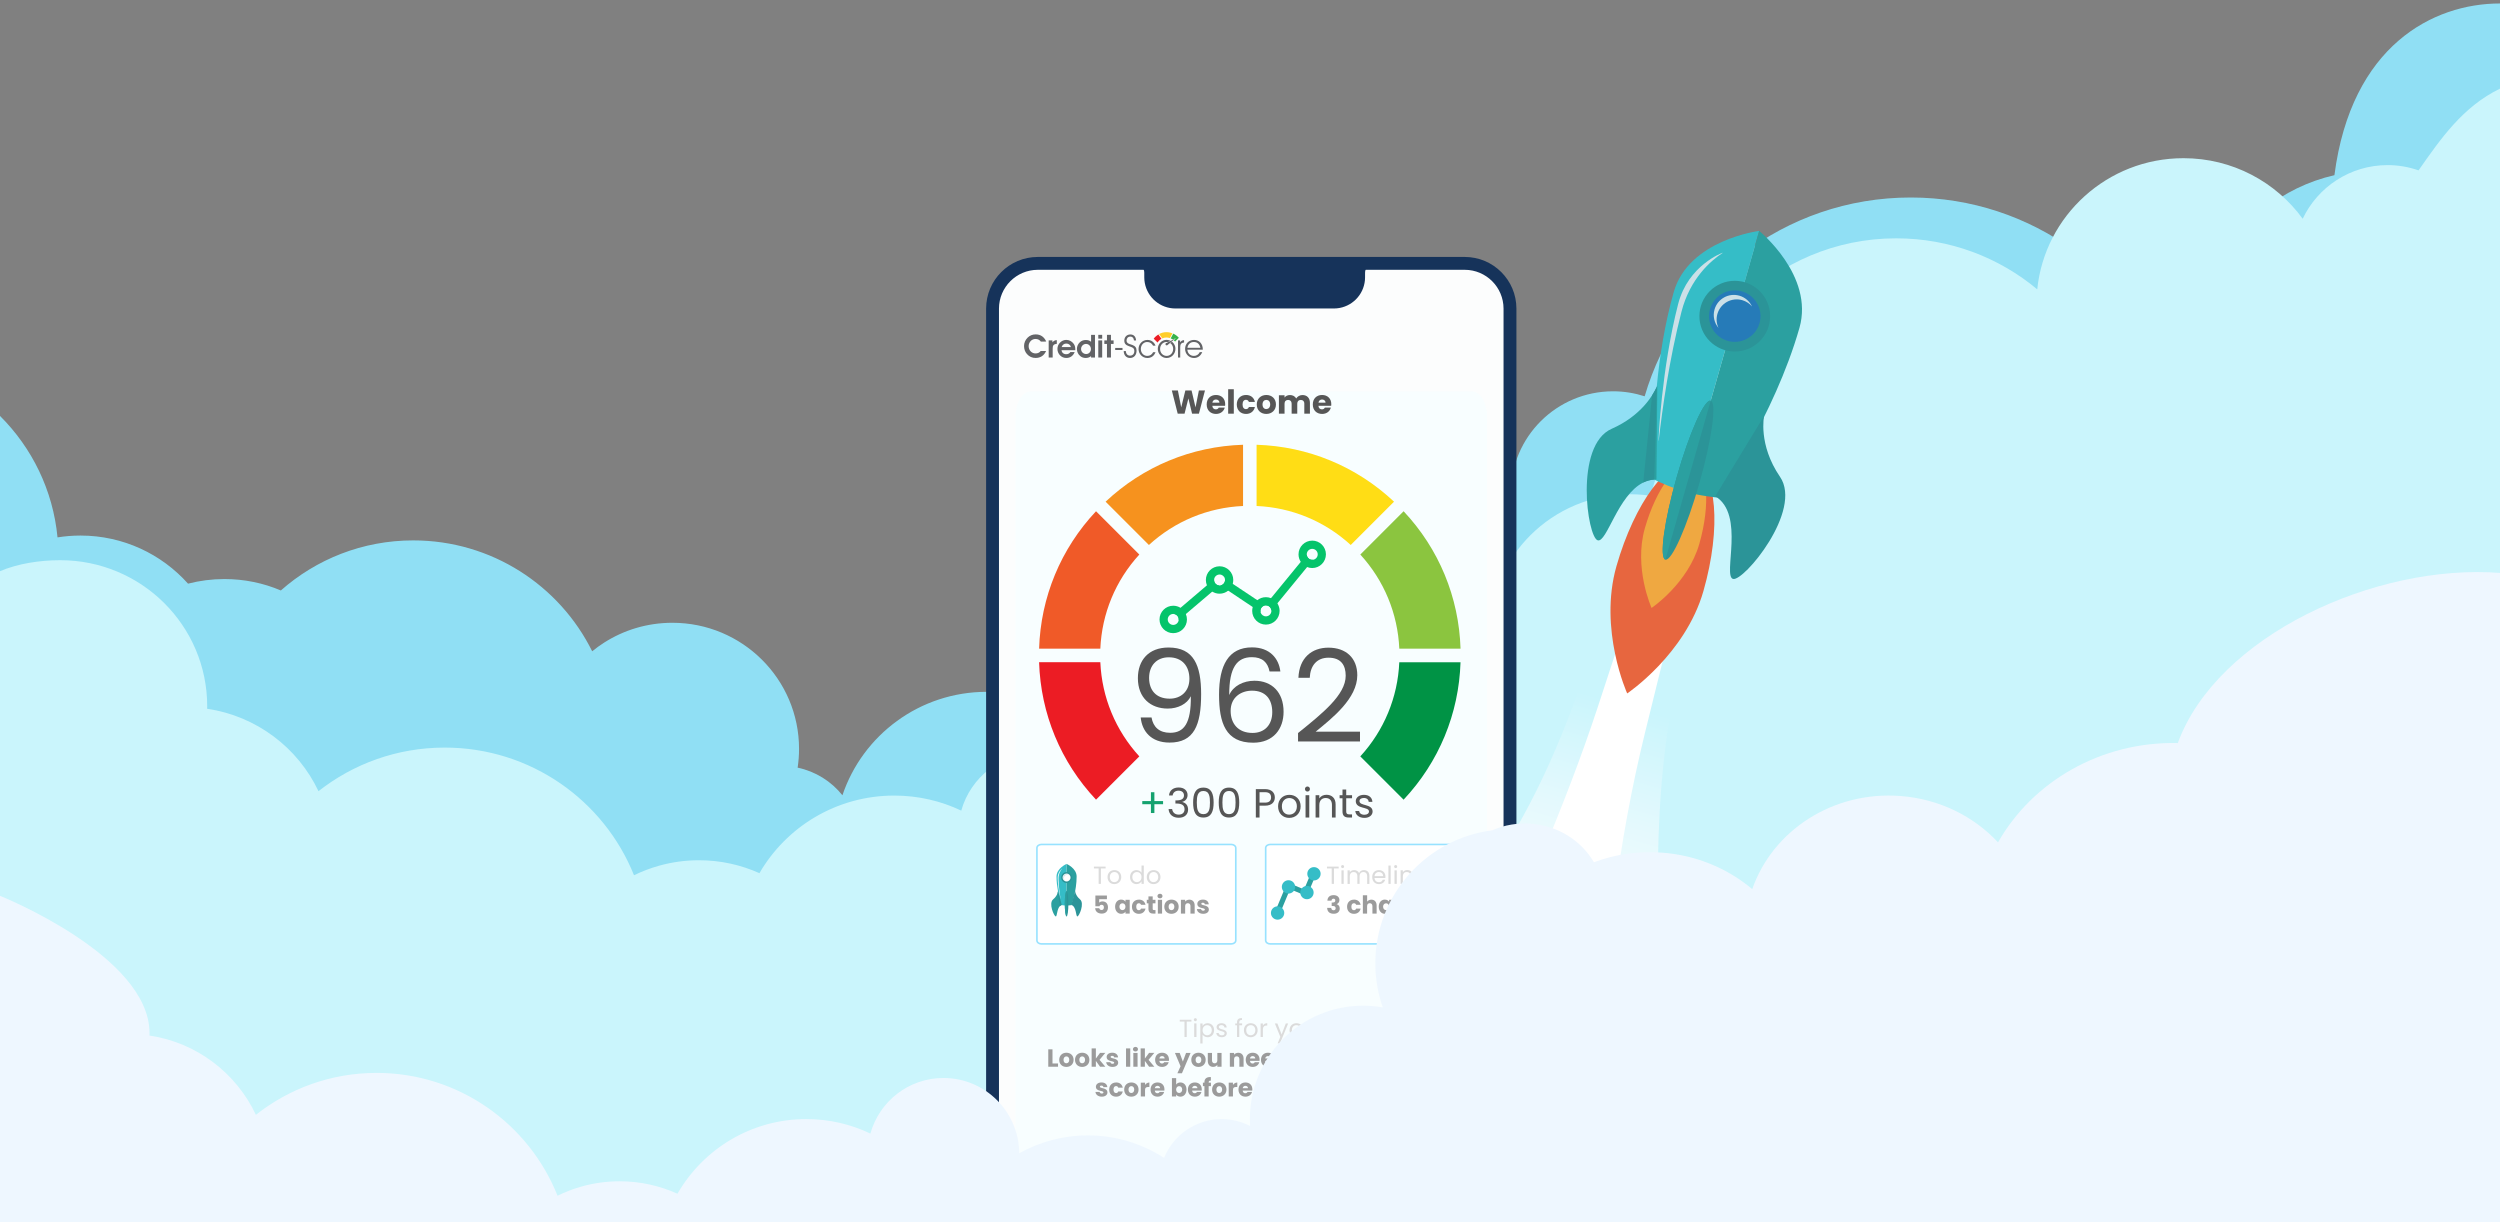 <svg width="1440" height="704" viewBox="0 0 1440 704" fill="none" xmlns="http://www.w3.org/2000/svg">
<rect x="0" y="0" width="1440" height="704" fill="#808080" stroke="none"/>
<g clip-path="url(#clip0_4616_345)">
<path d="M1344.64 100.9C1314.28 107.81 1289.15 128.35 1276.11 155.73C1260.51 145.86 1242.02 140.13 1222.17 140.13C1212.5 140.13 1203.15 141.52 1194.29 144.05C1167.97 125.01 1135.61 113.76 1100.59 113.76C1027.92 113.76 966.638 162.13 947.328 228.27C941.598 226.42 935.498 225.39 929.148 225.39C896.638 225.39 870.289 251.63 870.289 283.99C870.289 287.54 870.66 291 871.27 294.37C866.68 293.82 862.01 293.49 857.27 293.49C810.52 293.49 770.319 321.3 752.379 361.21C737.459 346.88 717.179 338.04 694.809 338.04C652.489 338.04 617.589 369.61 612.539 410.39C599.559 402.83 584.477 398.49 568.367 398.49C529.677 398.49 496.868 423.45 485.238 458.08C478.868 450.1 469.818 444.35 459.438 442.17C459.967 438.64 460.25 435.02 460.25 431.35C460.25 391.24 427.589 358.72 387.289 358.72C372.839 358.72 359.367 362.9 348.027 370.12C345.617 371.66 343.298 373.33 341.098 375.14C322.358 337.31 283.238 311.27 238.008 311.27C208.748 311.27 182.06 322.18 161.77 340.11C151.79 335.87 140.81 333.53 129.27 333.53C122.03 333.53 114.999 334.46 108.309 336.19C93.119 319.19 70.988 308.48 46.348 308.48C41.848 308.48 37.429 308.85 33.129 309.53C30.535 282.305 18.362 257.858 0 239.572C0 249 0 750 0 750H1440V2C1401.5 2 1354.34 26.21 1344.63 100.9H1344.64Z" fill="#90DFF4"/>
<path d="M1393.09 98.129C1387.51 96.199 1381.54 95.1 1375.3 95.1C1353.65 95.1 1335.02 107.75 1326.35 126C1310.96 104.88 1285.96 91.119 1257.7 91.119C1213.85 91.119 1177.79 124.23 1173.45 166.66C1151.47 148.33 1123.14 137.279 1092.2 137.279C1022.35 137.279 965.719 193.539 965.719 262.949C965.719 272.389 966.799 281.58 968.789 290.42C959.509 286.73 949.388 284.68 938.778 284.68C894.128 284.68 857.937 320.64 857.937 365.01C857.937 374.26 859.53 383.128 862.43 391.388C858.61 390.738 854.678 390.369 850.668 390.369C812.938 390.369 782.348 420.77 782.348 458.26C782.348 459.65 782.398 461.029 782.488 462.399C777.348 459.769 771.539 458.26 765.359 458.26C749.649 458.26 736.229 467.869 730.649 481.479C717.419 472.979 701.657 468.02 684.727 468.02C669.707 468.02 655.617 471.919 643.387 478.729C643.217 453.799 622.839 433.638 597.699 433.638C576.689 433.638 559.028 447.74 553.688 466.92C541.998 461.36 528.91 458.25 515.09 458.25C481.86 458.25 452.887 476.25 437.437 502.95C426.807 498.18 415.017 495.5 402.597 495.5C394.617 495.5 386.898 496.61 379.578 498.66C374.578 500.06 369.777 501.909 365.187 504.149C347.947 461.079 305.638 430.609 256.148 430.609C228.678 430.609 203.439 440.009 183.449 455.719C171.619 430.719 147.778 412.45 119.308 408.25C119.308 407.78 119.348 407.3 119.348 406.82C119.348 360.34 81.43 322.67 34.66 322.67C22.85 322.67 10.21 324.66 8.09563e-05 329C-0 544.5 8.09563e-05 750 8.09563e-05 750H1440C1440 750 1440 149.499 1440 51.047C1418.5 61.499 1405.88 79.884 1393.09 98.129Z" fill="#CAF5FC"/>
<path d="M953.6 275.99C953.6 275.99 942.91 310.55 903.5 413.11C864.09 515.66 818 544.43 818 544.43L823.86 580.36L903.43 598.32L958.3 575.39C958.3 575.39 948.24 487.99 962.87 406.53C977.51 325.06 989.23 286.16 989.23 286.16L953.6 275.99Z" fill="url(#paint0_linear_4616_345)"/>
<path d="M961.52 278.25C961.52 278.25 953.67 306.04 920.04 408.1C902.37 461.72 874 528.71 854.22 562.67C836.35 593.35 822.13 605.7 822.13 605.7L841.76 657.16L886.78 678.97L935.15 656.53C935.15 656.53 926.08 632.38 925.16 598.55C923.88 551.76 932.15 484.74 947.51 422.09C973.98 314.13 982.53 284.26 982.53 284.26L961.52 278.27V278.25Z" fill="white"/>
<path d="M981.19 340.4C970.76 376.94 937.26 399.42 937.26 399.42C937.26 399.42 920.66 362.65 931.08 326.1C941.51 289.56 961.18 263.13 975.01 267.08C988.84 271.03 991.61 303.85 981.19 340.4Z" fill="#E7663F"/>
<path d="M978.82 313.22C972.29 336.1 951.31 350.18 951.31 350.18C951.31 350.18 940.91 327.15 947.44 304.27C953.97 281.39 966.28 264.84 974.95 267.31C983.61 269.78 985.35 290.34 978.82 313.22Z" fill="#EFA841"/>
<path d="M1013.27 133L970.42 283.18C963.23 281.13 955.96 277.75 953.52 276.57C953.2 276.42 952.96 276.3 952.82 276.23C952.72 276.17 952.66 276.15 952.66 276.15C952.66 276.15 951.43 252.86 954.28 222.85C954.3 222.65 954.32 222.44 954.34 222.24C955.97 205.34 958.91 186.36 964.08 168.22C972.69 138.06 1013.28 133.01 1013.28 133.01L1013.27 133Z" fill="#35BDC7"/>
<path d="M1013.27 133C1013.27 133 1045.09 158.71 1036.48 188.87C1022.03 239.5 989.23 286.58 989.23 286.58C989.23 286.58 979.25 285.7 970.43 283.18L1013.27 133Z" fill="#2BA0A0"/>
<path d="M999.23 202.48C1010.48 202.48 1019.6 193.36 1019.6 182.11C1019.6 170.86 1010.48 161.74 999.23 161.74C987.98 161.74 978.86 170.86 978.86 182.11C978.86 193.36 987.98 202.48 999.23 202.48Z" fill="#2B9498"/>
<path d="M1011.98 189.648C1016.15 182.607 1013.82 173.516 1006.78 169.344C999.741 165.171 990.651 167.497 986.478 174.538C982.305 181.579 984.631 190.67 991.672 194.843C998.714 199.015 1007.8 196.69 1011.98 189.648Z" fill="#267BB8"/>
<path d="M989.22 180.84C990.97 174.7 997.37 171.14 1003.51 172.89C1005.8 173.54 1007.73 174.84 1009.16 176.54C1007.79 173.61 1005.21 171.27 1001.86 170.31C995.72 168.56 989.32 172.12 987.57 178.26C986.47 182.11 987.46 186.06 989.86 188.91C988.72 186.47 988.42 183.63 989.21 180.85L989.22 180.84Z" fill="#CBE0E7"/>
<path d="M968.54 179.53C973.49 160.32 985.56 150.07 992.17 145.74L992.21 145.58C992.21 145.58 972.4 152.67 966.62 175.1C956.92 212.75 955.28 253.7 955.28 253.7C955.28 253.7 955.33 253.73 955.42 253.78C957.52 235.27 961.53 206.75 968.54 179.53Z" fill="#CBE0E7"/>
<path d="M954.11 276.2C953.67 276.2 953.24 276.2 952.82 276.23C950.56 276.37 948.46 276.97 946.51 277.94C931.82 285.21 925.53 312.73 920.29 311.23C914.22 309.5 906.79 256.45 928.34 246.98C936.96 243.19 942.96 238.21 947.03 233.7C951.38 228.87 953.52 224.58 954.28 222.84C954.51 222.31 954.62 222.02 954.62 222.02L954.11 276.2Z" fill="#2BA0A0"/>
<path d="M1016.13 239.57C1016.13 239.57 1012.54 256.03 1025.28 274.63C1038.58 294.05 1004.28 335.19 998.21 333.46C992.14 331.73 1005.41 296.23 987.97 285.86L1016.13 239.57Z" fill="#2B9498"/>
<path d="M978.82 278.43C971.61 303.71 962.84 323.37 959.25 322.35C955.65 321.32 958.59 300 965.8 274.72C973.01 249.44 981.77 229.78 985.37 230.8C988.97 231.82 986.04 253.15 978.82 278.43Z" fill="#2B9498"/>
<path d="M965.8 274.71C958.59 299.99 955.66 321.32 959.25 322.34L985.37 230.79C981.77 229.76 973.01 249.43 965.8 274.71Z" fill="#2BA0A0"/>
<path d="M952.82 276.22C950.56 276.36 948.46 276.96 946.51 277.93L951.58 227.78C953.4 224.66 953.52 224.58 954.28 222.84C954.3 222.64 952.97 276.3 952.82 276.22Z" fill="#2B9498"/>
<path d="M572.27 177.77C572.27 163.68 583.7 152.25 597.79 152.25H843.71C857.8 152.25 869.23 163.68 869.23 177.77V739.38C869.23 753.48 857.8 764.9 843.71 764.9H597.79C583.69 764.9 572.27 753.47 572.27 739.38V177.77Z" fill="#FCFDFD"/>
<path d="M594.09 225.35H847.41C852.45 225.35 856.54 231.72 856.54 239.57V664.98C856.54 672.83 852.45 679.2 847.41 679.2H594.09C589.05 679.2 584.96 672.83 584.96 664.98V239.57C584.96 231.72 589.05 225.35 594.09 225.35Z" fill="#F8FEFF"/>
<path d="M602.83 682.67H838.4C841.47 682.67 843.96 683.4 843.96 684.3V727.16C843.96 728.06 841.47 728.79 838.4 728.79H602.83C599.76 728.79 597.27 728.06 597.27 727.16V684.3C597.27 683.4 599.76 682.67 602.83 682.67Z" fill="white" stroke="#97E2FF" stroke-width="0.95" stroke-miterlimit="10"/>
<path d="M675.33 191.98C674.26 191.56 673.08 191.32 671.84 191.32C670.35 191.32 668.92 191.71 667.65 192.4L669.47 194.93C670.2 194.59 671.01 194.4 671.84 194.4C672.55 194.4 673.22 194.52 673.86 194.73L675.33 191.99V191.98Z" fill="#FFCE2A"/>
<path d="M599.53 196.75C598.81 195.78 597.8 195.24 596.46 195.24C595.41 195.24 594.44 195.64 593.71 196.4C592.92 197.21 592.5 198.29 592.5 199.36C592.5 201.8 594.3 203.58 596.47 203.58C597.76 203.58 598.8 203.08 599.44 202.18H602.56C601.35 204.84 599.31 206.18 596.48 206.18C594.53 206.18 592.86 205.43 591.54 203.94C590.44 202.71 589.85 201.11 589.85 199.31C589.85 197.51 590.55 195.84 591.89 194.5C593.14 193.27 594.7 192.61 596.5 192.61C599.36 192.61 601.37 193.97 602.65 196.74L599.53 196.75Z" fill="#626366"/>
<path d="M606.34 200.9V205.93H604.04V196.07H606.19V197.21C606.87 196.35 607.66 195.92 608.72 195.92V198.07C606.76 198.22 606.33 199.06 606.34 200.9Z" fill="#626366"/>
<path d="M614.18 204.02C615.19 204.02 616.05 203.58 616.53 202.79H619.01C618.17 204.96 616.42 206.19 614.24 206.19C612.79 206.19 611.54 205.68 610.55 204.65C609.61 203.68 609.08 202.34 609.08 201.01C609.08 199.68 609.56 198.4 610.48 197.43C611.49 196.36 612.79 195.78 614.15 195.78C615.86 195.78 617.4 196.59 618.43 198C619.09 198.88 619.37 199.93 619.37 201.23C619.37 201.4 619.35 201.56 619.35 201.73H611.45C611.6 203.14 612.63 204.03 614.19 204.03L614.18 204.02ZM614.14 197.89C612.93 197.89 611.86 198.68 611.51 199.91H616.87C616.48 198.59 615.53 197.89 614.13 197.89H614.14Z" fill="#626366"/>
<path d="M628.45 192.88H630.71V205.94H628.45V205.13C627.53 205.86 626.54 206.2 625.38 206.2C624.13 206.2 623.01 205.8 622.15 205.04C620.96 204.01 620.3 202.56 620.3 200.98C620.3 199.53 620.91 198.13 621.99 197.14C622.91 196.28 624.1 195.84 625.39 195.84C626.68 195.84 627.58 196.13 628.46 196.87V192.88H628.45ZM625.55 198.1C623.95 198.1 622.69 199.44 622.69 201.02C622.69 202.6 623.92 203.92 625.67 203.92C627.14 203.92 628.37 202.69 628.37 201.06C628.37 199.43 627.16 198.1 625.56 198.1H625.55Z" fill="#626366"/>
<path d="M632.62 195.06V192.87H634.86V195.06H632.62ZM632.62 196.07H634.86V205.93H632.62V196.07Z" fill="#626366"/>
<path d="M637.61 198.11H636.1V196.07H637.61V192.87H639.91V196.07H641.43V198.11H639.91V205.93H637.61V198.11Z" fill="#626366"/>
<path d="M646.56 201.6H642.35V200.41H646.56V201.6Z" fill="#626366"/>
<path d="M648.5 202.21C648.54 203.84 649.51 204.85 650.89 204.85C652.43 204.85 653.37 203.8 653.37 202.21C653.37 200.32 652.12 200.02 650.3 199.42C648.46 198.8 647.6 197.9 647.6 196.19C647.6 194.17 648.98 192.65 651.09 192.65C653.02 192.65 654.25 193.88 654.38 196.1H653.17C653.04 194.67 652.29 193.88 651.09 193.88C649.77 193.88 648.89 194.83 648.89 196.12C648.89 196.8 649.13 197.28 649.66 197.68C650.28 198.14 651.22 198.3 652.27 198.71C653.92 199.35 654.66 200.29 654.66 201.98C654.66 204.48 653.19 206.2 650.88 206.2C648.77 206.2 647.3 204.6 647.26 202.22L648.5 202.21Z" fill="#626366"/>
<path d="M660.77 196.99C658.79 196.99 657.12 198.68 657.12 201.01C657.12 203.34 658.74 205 660.83 205C662.32 205 663.57 204.25 664.19 202.85H665.59C664.82 205 663.11 206.21 660.89 206.21C657.95 206.21 655.8 203.8 655.8 201.03C655.8 198.11 658.08 195.8 660.92 195.8C663.03 195.8 664.76 196.98 665.58 199.11H664.18C663.41 197.7 662.33 197 660.76 197L660.77 196.99Z" fill="#626366"/>
<path d="M671.9 195.76C674.82 195.76 677.06 198.15 677.06 200.88C677.06 203.8 674.84 206.21 671.99 206.21C669.14 206.21 666.88 203.77 666.88 201.01C666.88 198.05 669.23 195.76 671.89 195.76H671.9ZM671.99 205C674.07 205 675.74 203.31 675.74 200.98C675.74 198.65 674.07 196.98 671.88 196.98C669.99 196.98 668.21 198.6 668.21 201C668.21 203.28 669.84 205 671.99 205Z" fill="#626366"/>
<path d="M678.53 205.93V196.07H679.72V197.21C680.36 196.31 681.08 195.94 682.03 195.92V197.3C680.3 197.45 679.81 198.33 679.81 199.98V205.93H678.53Z" fill="#626366"/>
<path d="M683.91 201.4C684.08 203.6 685.65 205 687.69 205C689.14 205 690.41 204.23 691.07 202.81H692.5C691.58 205.01 689.87 206.21 687.73 206.21C684.77 206.21 682.61 203.77 682.61 200.99C682.61 198.05 684.7 195.79 687.79 195.79C690.71 195.79 692.82 197.99 692.82 201.3V201.39H683.91V201.4ZM687.6 196.99C685.73 196.99 684.26 198.24 683.95 200.33H691.42C690.94 198.13 689.66 196.99 687.6 196.99Z" fill="#626366"/>
<path d="M675.79 192.17L674.33 194.9C675.32 195.31 676.18 195.94 676.85 196.75L679.02 194.57C678.14 193.56 677.04 192.74 675.79 192.17Z" fill="#37B34A"/>
<path d="M667.2 192.65C666.18 193.28 665.27 194.1 664.53 195.08L666.75 197.3C667.33 196.41 668.11 195.67 669.01 195.16L667.2 192.66V192.65Z" fill="#EC1C24"/>
<path d="M672.03 199.07C671.75 199.07 671.48 198.93 671.33 198.69C671.21 198.5 671.17 198.28 671.22 198.06C671.27 197.84 671.4 197.66 671.58 197.54C671.66 197.49 671.75 197.45 671.84 197.43L676.91 194.94L676.96 194.92L677.09 195.12L677.06 195.15L672.68 198.76C672.64 198.81 672.57 198.88 672.49 198.93C672.36 199.02 672.2 199.06 672.03 199.07Z" fill="white"/>
<path d="M672.58 198.67L676.95 195.07L676.98 195.04H676.94L671.85 197.55C671.77 197.57 671.7 197.6 671.63 197.64C671.3 197.85 671.21 198.29 671.42 198.62C671.63 198.95 672.07 199.04 672.4 198.83C672.47 198.79 672.53 198.73 672.58 198.67Z" fill="#626366"/>
<path d="M674.98 224.92H678.46L680.38 234.64L682.76 224.92H686.34L688.62 234.64L690.56 224.92H694.06L690.58 238.28H686.64L684.51 229.49L682.3 238.28H678.36L674.98 224.92Z" fill="#565656"/>
<path d="M700.42 238.43C697.3 238.43 695.05 236.34 695.05 232.97C695.05 229.6 697.26 227.51 700.42 227.51C703.52 227.51 705.71 229.56 705.71 232.8C705.71 233.1 705.69 233.43 705.65 233.75H698.29C698.4 235.14 699.26 235.79 700.31 235.79C701.22 235.79 701.74 235.33 702 234.76H705.46C704.95 236.83 703.06 238.43 700.42 238.43ZM698.31 231.94H702.38C702.38 230.78 701.47 230.11 700.38 230.11C699.31 230.12 698.5 230.76 698.31 231.94Z" fill="#565656"/>
<path d="M707.42 224.2H710.67V238.28H707.42V224.2Z" fill="#565656"/>
<path d="M717.72 227.51C720.38 227.51 722.27 228.97 722.82 231.51H719.36C719.09 230.77 718.56 230.29 717.67 230.29C716.51 230.29 715.71 231.2 715.71 232.97C715.71 234.74 716.51 235.65 717.67 235.65C718.56 235.65 719.08 235.21 719.36 234.43H722.82C722.27 236.89 720.38 238.43 717.72 238.43C714.6 238.43 712.39 236.34 712.39 232.97C712.39 229.62 714.6 227.51 717.72 227.51Z" fill="#565656"/>
<path d="M729.38 238.43C726.26 238.43 723.9 236.34 723.9 232.97C723.9 229.6 726.32 227.51 729.42 227.51C732.54 227.51 734.94 229.6 734.94 232.97C734.94 236.34 732.5 238.43 729.38 238.43ZM729.38 235.62C730.54 235.62 731.63 234.76 731.63 232.98C731.63 231.17 730.56 230.34 729.42 230.34C728.24 230.34 727.21 231.18 727.21 232.98C727.21 234.76 728.2 235.62 729.38 235.62Z" fill="#565656"/>
<path d="M751.3 232.51C751.3 231.12 750.5 230.36 749.26 230.36C748.02 230.36 747.22 231.12 747.22 232.51V238.28H743.98V232.51C743.98 231.12 743.18 230.36 741.94 230.36C740.7 230.36 739.9 231.12 739.9 232.51V238.28H736.65V227.66H739.9V228.99C740.53 228.13 741.61 227.54 743 227.54C744.6 227.54 745.89 228.24 746.62 229.52C747.32 228.4 748.66 227.54 750.2 227.54C752.82 227.54 754.52 229.21 754.52 232.07V238.27H751.28V232.51H751.3Z" fill="#565656"/>
<path d="M761.54 238.43C758.42 238.43 756.17 236.34 756.17 232.97C756.17 229.6 758.38 227.51 761.54 227.51C764.64 227.51 766.83 229.56 766.83 232.8C766.83 233.1 766.81 233.43 766.77 233.75H759.41C759.52 235.14 760.38 235.79 761.43 235.79C762.34 235.79 762.86 235.33 763.12 234.76H766.58C766.07 236.83 764.19 238.43 761.54 238.43ZM759.43 231.94H763.5C763.5 230.78 762.59 230.11 761.5 230.11C760.44 230.12 759.62 230.76 759.43 231.94Z" fill="#565656"/>
<path d="M664.93 456.32V461.42H669.93V463.23H664.93V468.3H662.93V463.23H657.95V461.42H662.93V456.32H664.93Z" fill="#15A26F"/>
<path d="M678.92 453.59C682.23 453.59 684.04 455.52 684.04 457.96C684.04 459.91 682.82 461.44 681.03 461.84V461.96C683 462.43 684.34 463.89 684.34 466.33C684.34 468.96 682.51 471.03 678.96 471.03C675.74 471.03 673.35 469.32 673.09 466.03H675.16C675.37 467.84 676.69 469.22 678.94 469.22C681.22 469.22 682.3 467.88 682.3 466.14C682.3 463.75 680.63 462.83 677.58 462.83H677.04V461.04H677.6C680.44 461.02 681.97 460.15 681.97 458.18C681.97 456.56 680.89 455.43 678.85 455.43C676.85 455.43 675.66 456.56 675.44 458.2H673.35C673.57 455.28 675.78 453.59 678.92 453.59Z" fill="#565656"/>
<path d="M693.16 453.66C697.83 453.66 699.05 457.37 699.05 462.23C699.05 467.16 697.83 470.9 693.16 470.9C688.46 470.9 687.24 467.17 687.24 462.23C687.24 457.37 688.46 453.66 693.16 453.66ZM693.16 455.61C689.8 455.61 689.36 458.71 689.36 462.23C689.36 465.89 689.81 468.95 693.16 468.95C696.49 468.95 696.94 465.9 696.94 462.23C696.94 458.71 696.49 455.61 693.16 455.61Z" fill="#565656"/>
<path d="M707.91 453.66C712.58 453.66 713.8 457.37 713.8 462.23C713.8 467.16 712.58 470.9 707.91 470.9C703.21 470.9 701.99 467.17 701.99 462.23C701.99 457.37 703.21 453.66 707.91 453.66ZM707.91 455.61C704.55 455.61 704.11 458.71 704.11 462.23C704.11 465.89 704.56 468.95 707.91 468.95C711.24 468.95 711.69 465.9 711.69 462.23C711.69 458.71 711.25 455.61 707.91 455.61Z" fill="#565656"/>
<path d="M728.65 464.07H725.5V470.9H723.36V454.53H728.64C732.49 454.53 734.3 456.64 734.3 459.32C734.31 461.81 732.72 464.07 728.65 464.07ZM728.65 462.31C731.09 462.31 732.13 461.16 732.13 459.33C732.13 457.43 731.1 456.3 728.65 456.3H725.5V462.31H728.65Z" fill="#565656"/>
<path d="M742.58 471.11C738.94 471.11 736.17 468.53 736.17 464.44C736.17 460.38 739.04 457.82 742.67 457.82C746.33 457.82 749.17 460.38 749.17 464.44C749.18 468.53 746.24 471.11 742.58 471.11ZM742.58 469.23C744.81 469.23 747 467.7 747 464.44C747 461.2 744.86 459.67 742.66 459.67C740.41 459.67 738.36 461.2 738.36 464.44C738.36 467.71 740.35 469.23 742.58 469.23Z" fill="#565656"/>
<path d="M751.65 454.48C751.65 453.66 752.28 453.02 753.11 453.02C753.89 453.02 754.52 453.65 754.52 454.48C754.52 455.3 753.89 455.94 753.11 455.94C752.28 455.94 751.65 455.31 751.65 454.48ZM752 458.03H754.14V470.9H752V458.03Z" fill="#565656"/>
<path d="M767.2 463.62C767.2 460.99 765.77 459.65 763.61 459.65C761.43 459.65 759.92 461.01 759.92 463.78V470.9H757.78V458.03H759.92V459.86C760.77 458.52 762.32 457.79 764.05 457.79C767.03 457.79 769.31 459.62 769.31 463.31V470.89H767.2V463.62Z" fill="#565656"/>
<path d="M773.28 459.79H771.61V458.03H773.28V454.79H775.42V458.03H778.78V459.79H775.42V467.37C775.42 468.64 775.89 469.08 777.2 469.08H778.77V470.89H776.84C774.56 470.89 773.27 469.95 773.27 467.37V459.79H773.28Z" fill="#565656"/>
<path d="M785.92 471.11C782.91 471.11 780.8 469.47 780.66 467.12H782.87C782.99 468.37 784.09 469.3 785.9 469.3C787.59 469.3 788.53 468.45 788.53 467.4C788.53 464.53 780.92 466.2 780.92 461.41C780.92 459.44 782.78 457.82 785.64 457.82C788.48 457.82 790.36 459.35 790.5 461.86H788.36C788.27 460.57 787.28 459.63 785.57 459.63C784 459.63 783.06 460.38 783.06 461.41C783.06 464.46 790.53 462.8 790.62 467.4C790.62 469.51 788.76 471.11 785.92 471.11Z" fill="#565656"/>
<path d="M663.28 413.26C664.24 418.83 667.81 422.09 674.04 422.09C681.91 422.09 686.14 416.75 685.91 401.02C683.76 405.55 678.41 408.14 672.63 408.14C662.76 408.14 655.42 401.98 655.42 390.63C655.42 380.39 661.5 372.97 673.08 372.97C687.62 372.97 691.85 383.21 691.85 399.83C691.85 417.71 687.77 427.73 673.67 427.73C662.99 427.73 657.79 421.13 657.05 413.26H663.28ZM685.1 391C685.1 383.73 680.94 378.61 673.23 378.61C666.26 378.61 661.88 383.36 661.88 390.48C661.88 397.38 665.74 402.43 673.75 402.43C680.2 402.43 685.1 398.2 685.1 391Z" fill="#565656"/>
<path d="M731.26 386.77C730.22 381.58 727.18 378.53 721.09 378.53C712.56 378.53 707.96 384.39 708.03 400.35C710.33 395.08 716.19 392.11 722.57 392.11C732.59 392.11 739.34 398.71 739.34 409.99C739.34 419.78 733.55 427.8 721.83 427.8C705.95 427.8 702.17 416.37 702.17 400.12C702.17 383.28 707.59 372.89 721.17 372.89C731.41 372.89 736.6 379.27 737.49 386.77H731.26ZM708.85 409.48C708.85 416.6 713.01 422.17 721.47 422.17C728.44 422.17 732.82 417.5 732.82 410.22C732.82 402.65 728.89 397.83 721.17 397.83C715.01 397.83 708.85 401.47 708.85 409.48Z" fill="#565656"/>
<path d="M747.66 422.24C761.76 410.89 775.12 400.2 775.12 389.22C775.12 383.28 772.52 378.83 765.25 378.83C758.28 378.83 754.71 383.65 754.42 390.41H747.89C748.34 378.98 755.53 373.05 765.18 373.05C775.27 373.05 781.8 378.99 781.8 388.93C781.8 402.29 767.4 413.64 757.83 421.43H783.36V427.07H747.67V422.24H747.66Z" fill="#565656"/>
<path d="M679.53 587.37H686.26V588.43H683.55V597.32H682.25V588.43H679.53V587.37Z" fill="#DBDBDB"/>
<path d="M687.65 587.34C687.65 586.84 688.03 586.46 688.53 586.46C689 586.46 689.39 586.85 689.39 587.34C689.39 587.83 689.01 588.22 688.53 588.22C688.03 588.22 687.65 587.83 687.65 587.34ZM687.86 589.49H689.16V597.31H687.86V589.49Z" fill="#DBDBDB"/>
<path d="M695.6 589.37C697.7 589.37 699.31 590.94 699.31 593.38C699.31 595.82 697.7 597.45 695.6 597.45C694.17 597.45 693.16 596.68 692.68 595.88V601.03H691.38V589.5H692.68V590.94C693.15 590.11 694.18 589.37 695.6 589.37ZM695.33 590.5C693.92 590.5 692.68 591.58 692.68 593.4C692.68 595.22 693.92 596.31 695.33 596.31C696.74 596.31 697.98 595.23 697.98 593.39C697.98 591.55 696.77 590.51 695.33 590.5Z" fill="#DBDBDB"/>
<path d="M703.79 597.44C701.96 597.44 700.68 596.44 700.59 595.02H701.93C702 595.78 702.67 596.35 703.77 596.35C704.8 596.35 705.37 595.84 705.37 595.19C705.37 593.45 700.75 594.46 700.75 591.55C700.75 590.35 701.88 589.37 703.62 589.37C705.36 589.37 706.49 590.3 706.57 591.82H705.27C705.21 591.04 704.61 590.46 703.57 590.46C702.61 590.46 702.04 590.92 702.04 591.54C702.04 593.39 706.58 592.38 706.63 595.18C706.63 596.46 705.5 597.43 703.78 597.43L703.79 597.44Z" fill="#DBDBDB"/>
<path d="M712.52 590.57H711.51V589.5H712.52V588.94C712.52 587.2 713.38 586.41 715.37 586.41V587.49C714.2 587.49 713.82 587.92 713.82 588.93V589.49H715.46V590.56H713.82V597.31H712.52V590.56V590.57Z" fill="#DBDBDB"/>
<path d="M720.39 597.44C718.18 597.44 716.49 595.87 716.49 593.39C716.49 590.91 718.23 589.37 720.44 589.37C722.65 589.37 724.39 590.92 724.39 593.39C724.39 595.86 722.61 597.44 720.38 597.44H720.39ZM720.39 596.3C721.74 596.3 723.07 595.37 723.07 593.39C723.07 591.41 721.77 590.49 720.43 590.49C719.09 590.49 717.82 591.42 717.82 593.39C717.82 595.36 719.03 596.3 720.39 596.3Z" fill="#DBDBDB"/>
<path d="M727.41 597.32H726.11V589.5H727.41V590.77C727.85 589.9 728.69 589.36 729.94 589.36V590.7H729.6C728.36 590.7 727.42 591.26 727.42 593.07V597.32H727.41Z" fill="#DBDBDB"/>
<path d="M740.64 589.5H741.98L737.27 601H735.93L737.47 597.23L734.32 589.5H735.76L738.21 595.83L740.63 589.5H740.64Z" fill="#DBDBDB"/>
<path d="M746.69 597.44C744.48 597.44 742.79 595.87 742.79 593.39C742.79 590.91 744.53 589.37 746.74 589.37C748.95 589.37 750.69 590.92 750.69 593.39C750.69 595.86 748.91 597.44 746.68 597.44H746.69ZM746.69 596.3C748.04 596.3 749.37 595.37 749.37 593.39C749.37 591.41 748.07 590.49 746.73 590.49C745.39 590.49 744.12 591.42 744.12 593.39C744.12 595.36 745.33 596.3 746.69 596.3Z" fill="#DBDBDB"/>
<path d="M759.35 597.32H758.05V596.16C757.55 596.97 756.59 597.43 755.55 597.43C753.75 597.43 752.34 596.32 752.34 594.08V589.5H753.62V593.91C753.62 595.49 754.49 596.31 755.8 596.31C757.11 596.31 758.04 595.48 758.04 593.8V589.51H759.34L759.35 597.32Z" fill="#DBDBDB"/>
<path d="M761.96 591.29C761.46 591.29 761.08 590.9 761.08 590.41C761.08 589.92 761.46 589.53 761.96 589.53C762.43 589.53 762.82 589.92 762.82 590.41C762.82 590.9 762.44 591.29 761.96 591.29ZM761.96 597.4C761.46 597.4 761.08 597.01 761.08 596.52C761.08 596.03 761.46 595.64 761.96 595.64C762.43 595.64 762.82 596.03 762.82 596.52C762.82 597.01 762.44 597.4 761.96 597.4Z" fill="#DBDBDB"/>
<path d="M606.23 604.42V612.55H609.43V614.43H603.8V604.41H606.24L606.23 604.42Z" fill="#9B9B9B"/>
<path d="M614.22 614.55C611.88 614.55 610.11 612.98 610.11 610.46C610.11 607.94 611.92 606.37 614.25 606.37C616.58 606.37 618.39 607.94 618.39 610.46C618.39 612.98 616.56 614.55 614.22 614.55ZM614.22 612.44C615.09 612.44 615.9 611.8 615.9 610.46C615.9 609.12 615.1 608.48 614.25 608.48C613.4 608.48 612.59 609.11 612.59 610.46C612.59 611.81 613.33 612.44 614.22 612.44Z" fill="#9B9B9B"/>
<path d="M623.32 614.55C620.98 614.55 619.21 612.98 619.21 610.46C619.21 607.94 621.02 606.37 623.35 606.37C625.68 606.37 627.49 607.94 627.49 610.46C627.49 612.98 625.66 614.55 623.32 614.55ZM623.32 612.44C624.19 612.44 625 611.8 625 610.46C625 609.12 624.2 608.48 623.35 608.48C622.5 608.48 621.69 609.11 621.69 610.46C621.69 611.81 622.43 612.44 623.32 612.44Z" fill="#9B9B9B"/>
<path d="M628.78 603.88H631.22V609.71L633.63 606.47H636.64L633.33 610.47L636.67 614.44H633.65L631.22 611.1V614.44H628.78V603.88Z" fill="#9B9B9B"/>
<path d="M640.84 614.55C638.71 614.55 637.29 613.37 637.17 611.82H639.58C639.64 612.38 640.14 612.75 640.81 612.75C641.44 612.75 641.77 612.46 641.77 612.11C641.77 610.83 637.43 611.75 637.43 608.83C637.43 607.47 638.59 606.36 640.67 606.36C642.75 606.36 643.87 607.5 644.02 609.07H641.77C641.7 608.53 641.28 608.17 640.6 608.17C640.03 608.17 639.72 608.4 639.72 608.78C639.72 610.05 644.03 609.15 644.07 612.12C644.07 613.5 642.84 614.55 640.84 614.55Z" fill="#9B9B9B"/>
<path d="M648.59 603.88H651.03V614.44H648.59V603.88Z" fill="#9B9B9B"/>
<path d="M652.57 604.34C652.57 603.6 653.15 603.01 654.03 603.01C654.91 603.01 655.47 603.59 655.47 604.34C655.47 605.09 654.89 605.65 654.03 605.65C653.17 605.65 652.57 605.07 652.57 604.34ZM652.8 606.48H655.24V614.44H652.8V606.48Z" fill="#9B9B9B"/>
<path d="M657.01 603.88H659.45V609.71L661.86 606.47H664.87L661.56 610.47L664.9 614.44H661.88L659.45 611.1V614.44H657.01V603.88Z" fill="#9B9B9B"/>
<path d="M669.37 614.55C667.03 614.55 665.35 612.98 665.35 610.46C665.35 607.94 667.01 606.37 669.37 606.37C671.73 606.37 673.34 607.91 673.34 610.34C673.34 610.57 673.33 610.81 673.3 611.05H667.78C667.86 612.09 668.51 612.58 669.29 612.58C669.97 612.58 670.36 612.24 670.56 611.81H673.16C672.78 613.37 671.36 614.56 669.37 614.55ZM667.79 609.68H670.84C670.84 608.81 670.15 608.31 669.34 608.31C668.53 608.31 667.93 608.79 667.78 609.68H667.79Z" fill="#9B9B9B"/>
<path d="M683.14 606.48H685.78L680.79 618.22H678.17L680 614.17L676.76 606.48H679.49L681.33 611.46L683.16 606.48H683.14Z" fill="#9B9B9B"/>
<path d="M690.29 614.55C687.95 614.55 686.18 612.98 686.18 610.46C686.18 607.94 687.99 606.37 690.32 606.37C692.65 606.37 694.46 607.94 694.46 610.46C694.46 612.98 692.63 614.55 690.29 614.55ZM690.29 612.44C691.16 612.44 691.97 611.8 691.97 610.46C691.97 609.12 691.17 608.48 690.32 608.48C689.47 608.48 688.66 609.11 688.66 610.46C688.66 611.81 689.4 612.44 690.29 612.44Z" fill="#9B9B9B"/>
<path d="M703.62 614.44H701.18V613.36C700.7 614.04 699.84 614.53 698.77 614.53C696.93 614.53 695.69 613.26 695.69 611.13V606.48H698.11V610.8C698.11 611.88 698.72 612.48 699.64 612.48C700.56 612.48 701.18 611.88 701.18 610.8V606.48H703.62V614.44Z" fill="#9B9B9B"/>
<path d="M713.89 610.12C713.89 609.04 713.29 608.44 712.36 608.44C711.43 608.44 710.83 609.04 710.83 610.12V614.44H708.39V606.48H710.83V607.54C711.32 606.87 712.17 606.4 713.24 606.4C715.08 606.4 716.31 607.66 716.31 609.8V614.45H713.88V610.13L713.89 610.12Z" fill="#9B9B9B"/>
<path d="M721.56 614.55C719.22 614.55 717.54 612.98 717.54 610.46C717.54 607.94 719.2 606.37 721.56 606.37C723.92 606.37 725.53 607.91 725.53 610.34C725.53 610.57 725.52 610.81 725.49 611.05H719.97C720.05 612.09 720.7 612.58 721.48 612.58C722.16 612.58 722.55 612.24 722.75 611.81H725.35C724.97 613.37 723.55 614.56 721.56 614.55ZM719.98 609.68H723.03C723.03 608.81 722.34 608.31 721.53 608.31C720.72 608.31 720.12 608.79 719.97 609.68H719.98Z" fill="#9B9B9B"/>
<path d="M730.35 614.55C728.01 614.55 726.33 612.98 726.33 610.46C726.33 607.94 727.99 606.37 730.35 606.37C732.71 606.37 734.32 607.91 734.32 610.34C734.32 610.57 734.31 610.81 734.28 611.05H728.76C728.84 612.09 729.49 612.58 730.27 612.58C730.95 612.58 731.34 612.24 731.54 611.81H734.14C733.76 613.37 732.34 614.56 730.35 614.55ZM728.77 609.68H731.82C731.82 608.81 731.13 608.31 730.32 608.31C729.51 608.31 728.91 608.79 728.76 609.68H728.77Z" fill="#9B9B9B"/>
<path d="M738.62 606.36C739.68 606.36 740.59 606.85 741.07 607.57V603.87H743.51V614.43H741.07V613.29C740.63 614.02 739.79 614.55 738.62 614.55C736.66 614.55 735.11 612.95 735.11 610.44C735.11 607.93 736.66 606.36 738.62 606.36ZM739.33 608.49C738.42 608.49 737.59 609.17 737.59 610.44C737.59 611.71 738.42 612.42 739.33 612.42C740.24 612.42 741.07 611.72 741.07 610.45C741.07 609.18 740.26 608.48 739.33 608.49Z" fill="#9B9B9B"/>
<path d="M748.7 608.51H747.73V606.48H748.7V604.54H751.14V606.48H752.74V608.51H751.14V611.71C751.14 612.18 751.34 612.38 751.88 612.38H752.75V614.45H751.51C749.86 614.45 748.7 613.75 748.7 611.68V608.51Z" fill="#9B9B9B"/>
<path d="M757.73 614.55C755.39 614.55 753.62 612.98 753.62 610.46C753.62 607.94 755.43 606.37 757.76 606.37C760.09 606.37 761.9 607.94 761.9 610.46C761.9 612.98 760.07 614.55 757.73 614.55ZM757.73 612.44C758.6 612.44 759.41 611.8 759.41 610.46C759.41 609.12 758.61 608.48 757.76 608.48C756.91 608.48 756.1 609.11 756.1 610.46C756.1 611.81 756.84 612.44 757.73 612.44Z" fill="#9B9B9B"/>
<path d="M771.12 606.36C773.09 606.36 774.63 607.93 774.63 610.44C774.63 612.95 773.07 614.55 771.12 614.55C769.95 614.55 769.11 614.02 768.67 613.32V614.43H766.23V603.87H768.67V607.59C769.11 606.88 769.98 606.35 771.12 606.35V606.36ZM770.39 608.49C769.48 608.49 768.65 609.19 768.65 610.46C768.65 611.73 769.48 612.43 770.39 612.43C771.3 612.43 772.14 611.72 772.14 610.45C772.14 609.18 771.31 608.5 770.39 608.49Z" fill="#9B9B9B"/>
<path d="M783.78 614.44H781.34V613.36C780.86 614.04 780 614.53 778.93 614.53C777.09 614.53 775.85 613.26 775.85 611.13V606.48H778.27V610.8C778.27 611.88 778.88 612.48 779.8 612.48C780.72 612.48 781.34 611.88 781.34 610.8V606.48H783.78V614.44Z" fill="#9B9B9B"/>
<path d="M785.31 604.34C785.31 603.6 785.89 603.01 786.77 603.01C787.65 603.01 788.21 603.59 788.21 604.34C788.21 605.09 787.63 605.65 786.77 605.65C785.91 605.65 785.31 605.07 785.31 604.34ZM785.54 606.48H787.98V614.44H785.54V606.48Z" fill="#9B9B9B"/>
<path d="M789.74 603.88H792.18V614.44H789.74V603.88Z" fill="#9B9B9B"/>
<path d="M796.98 606.36C798.04 606.36 798.95 606.85 799.43 607.57V603.87H801.87V614.43H799.43V613.29C798.99 614.02 798.15 614.55 796.98 614.55C795.02 614.55 793.47 612.95 793.47 610.44C793.47 607.93 795.02 606.36 796.98 606.36ZM797.69 608.49C796.78 608.49 795.95 609.17 795.95 610.44C795.95 611.71 796.78 612.42 797.69 612.42C798.6 612.42 799.43 611.72 799.43 610.45C799.43 609.18 798.62 608.48 797.69 608.49Z" fill="#9B9B9B"/>
<path d="M812.16 606.48H814.8L809.81 618.22H807.19L809.02 614.17L805.78 606.48H808.51L810.35 611.46L812.18 606.48H812.16Z" fill="#9B9B9B"/>
<path d="M819.31 614.55C816.97 614.55 815.2 612.98 815.2 610.46C815.2 607.94 817.01 606.37 819.34 606.37C821.67 606.37 823.48 607.94 823.48 610.46C823.48 612.98 821.65 614.55 819.31 614.55ZM819.31 612.44C820.18 612.44 820.99 611.8 820.99 610.46C820.99 609.12 820.19 608.48 819.34 608.48C818.49 608.48 817.68 609.11 817.68 610.46C817.68 611.81 818.42 612.44 819.31 612.44Z" fill="#9B9B9B"/>
<path d="M832.64 614.44H830.2V613.36C829.72 614.04 828.86 614.53 827.79 614.53C825.95 614.53 824.71 613.26 824.71 611.13V606.48H827.13V610.8C827.13 611.88 827.74 612.48 828.66 612.48C829.58 612.48 830.2 611.88 830.2 610.8V606.48H832.64V614.44Z" fill="#9B9B9B"/>
<path d="M836.84 614.44H834.4V606.48H836.84V607.81C837.4 606.97 838.27 606.4 839.34 606.4V608.98H838.67C837.51 608.98 836.84 609.38 836.84 610.75V614.45V614.44Z" fill="#9B9B9B"/>
<path d="M634.65 631.68C632.52 631.68 631.1 630.5 630.98 628.95H633.39C633.45 629.51 633.95 629.88 634.62 629.88C635.25 629.88 635.58 629.59 635.58 629.24C635.58 627.96 631.24 628.88 631.24 625.96C631.24 624.6 632.4 623.49 634.48 623.49C636.56 623.49 637.68 624.63 637.83 626.2H635.58C635.51 625.66 635.09 625.3 634.41 625.3C633.84 625.3 633.53 625.53 633.53 625.91C633.53 627.18 637.84 626.28 637.88 629.25C637.88 630.63 636.65 631.68 634.65 631.68Z" fill="#9B9B9B"/>
<path d="M642.89 623.49C644.89 623.49 646.3 624.59 646.71 626.49H644.11C643.91 625.93 643.51 625.58 642.84 625.58C641.97 625.58 641.37 626.26 641.37 627.59C641.37 628.92 641.97 629.6 642.84 629.6C643.51 629.6 643.9 629.27 644.11 628.69H646.71C646.3 630.53 644.88 631.69 642.89 631.69C640.55 631.69 638.89 630.12 638.89 627.6C638.89 625.08 640.55 623.51 642.89 623.51V623.49Z" fill="#9B9B9B"/>
<path d="M651.64 631.68C649.3 631.68 647.53 630.11 647.53 627.59C647.53 625.07 649.34 623.5 651.67 623.5C654 623.5 655.81 625.07 655.81 627.59C655.81 630.11 653.98 631.68 651.64 631.68ZM651.64 629.57C652.51 629.57 653.32 628.93 653.32 627.59C653.32 626.25 652.52 625.61 651.67 625.61C650.82 625.61 650.01 626.24 650.01 627.59C650.01 628.94 650.75 629.57 651.64 629.57Z" fill="#9B9B9B"/>
<path d="M659.54 631.57H657.1V623.61H659.54V624.94C660.1 624.1 660.97 623.53 662.04 623.53V626.11H661.37C660.21 626.11 659.54 626.51 659.54 627.88V631.58V631.57Z" fill="#9B9B9B"/>
<path d="M666.75 631.68C664.41 631.68 662.73 630.11 662.73 627.59C662.73 625.07 664.39 623.5 666.75 623.5C669.11 623.5 670.72 625.04 670.72 627.47C670.72 627.7 670.71 627.94 670.68 628.18H665.16C665.24 629.22 665.89 629.71 666.67 629.71C667.36 629.71 667.74 629.37 667.94 628.94H670.54C670.16 630.5 668.74 631.69 666.75 631.68ZM665.17 626.81H668.22C668.22 625.94 667.53 625.44 666.72 625.44C665.91 625.44 665.31 625.92 665.16 626.81H665.17Z" fill="#9B9B9B"/>
<path d="M679.92 623.49C681.89 623.49 683.43 625.06 683.43 627.57C683.43 630.08 681.87 631.68 679.92 631.68C678.75 631.68 677.91 631.15 677.47 630.45V631.56H675.03V621H677.47V624.72C677.91 624.01 678.78 623.48 679.92 623.48V623.49ZM679.19 625.62C678.28 625.62 677.45 626.32 677.45 627.59C677.45 628.86 678.28 629.56 679.19 629.56C680.1 629.56 680.94 628.85 680.94 627.58C680.94 626.31 680.11 625.63 679.19 625.62Z" fill="#9B9B9B"/>
<path d="M688.25 631.68C685.91 631.68 684.23 630.11 684.23 627.59C684.23 625.07 685.89 623.5 688.25 623.5C690.61 623.5 692.22 625.04 692.22 627.47C692.22 627.7 692.21 627.94 692.18 628.18H686.66C686.74 629.22 687.39 629.71 688.17 629.71C688.86 629.71 689.24 629.37 689.44 628.94H692.04C691.66 630.5 690.24 631.69 688.25 631.68ZM686.67 626.81H689.72C689.72 625.94 689.03 625.44 688.22 625.44C687.41 625.44 686.81 625.92 686.66 626.81H686.67Z" fill="#9B9B9B"/>
<path d="M693.75 625.63H692.87V623.6H693.75V623.37C693.75 621.29 695.03 620.26 697.46 620.39V622.46C696.52 622.4 696.19 622.69 696.19 623.53V623.6H697.5V625.63H696.19V631.57H693.75V625.63Z" fill="#9B9B9B"/>
<path d="M702.27 631.68C699.93 631.68 698.16 630.11 698.16 627.59C698.16 625.07 699.97 623.5 702.3 623.5C704.63 623.5 706.44 625.07 706.44 627.59C706.44 630.11 704.61 631.68 702.27 631.68ZM702.27 629.57C703.14 629.57 703.95 628.93 703.95 627.59C703.95 626.25 703.15 625.61 702.3 625.61C701.45 625.61 700.64 626.24 700.64 627.59C700.64 628.94 701.38 629.57 702.27 629.57Z" fill="#9B9B9B"/>
<path d="M710.18 631.57H707.74V623.61H710.18V624.94C710.74 624.1 711.61 623.53 712.68 623.53V626.11H712.01C710.85 626.11 710.18 626.51 710.18 627.88V631.58V631.57Z" fill="#9B9B9B"/>
<path d="M717.38 631.68C715.04 631.68 713.36 630.11 713.36 627.59C713.36 625.07 715.02 623.5 717.38 623.5C719.74 623.5 721.35 625.04 721.35 627.47C721.35 627.7 721.34 627.94 721.31 628.18H715.79C715.87 629.22 716.52 629.71 717.3 629.71C717.98 629.71 718.37 629.37 718.57 628.94H721.17C720.79 630.5 719.37 631.69 717.38 631.68ZM715.8 626.81H718.85C718.85 625.94 718.16 625.44 717.35 625.44C716.54 625.44 715.94 625.92 715.79 626.81H715.8Z" fill="#9B9B9B"/>
<path d="M731.15 623.61H733.79L728.8 635.35H726.18L728.01 631.3L724.77 623.61H727.5L729.34 628.59L731.17 623.61H731.15Z" fill="#9B9B9B"/>
<path d="M738.3 631.68C735.96 631.68 734.19 630.11 734.19 627.59C734.19 625.07 736 623.5 738.33 623.5C740.66 623.5 742.47 625.07 742.47 627.59C742.47 630.11 740.64 631.68 738.3 631.68ZM738.3 629.57C739.17 629.57 739.98 628.93 739.98 627.59C739.98 626.25 739.18 625.61 738.33 625.61C737.48 625.61 736.67 626.24 736.67 627.59C736.67 628.94 737.41 629.57 738.3 629.57Z" fill="#9B9B9B"/>
<path d="M751.63 631.57H749.19V630.49C748.71 631.17 747.85 631.66 746.78 631.66C744.94 631.66 743.7 630.39 743.7 628.26V623.61H746.12V627.93C746.12 629.01 746.73 629.61 747.65 629.61C748.57 629.61 749.19 629.01 749.19 627.93V623.61H751.63V631.57Z" fill="#9B9B9B"/>
<path d="M761.31 623.49C763.28 623.49 764.82 625.06 764.82 627.57C764.82 630.08 763.26 631.68 761.31 631.68C760.14 631.68 759.3 631.15 758.86 630.45V631.56H756.42V621H758.86V624.72C759.3 624.01 760.17 623.48 761.31 623.48V623.49ZM760.58 625.62C759.67 625.62 758.84 626.32 758.84 627.59C758.84 628.86 759.67 629.56 760.58 629.56C761.49 629.56 762.33 628.85 762.33 627.58C762.33 626.31 761.5 625.63 760.58 625.62Z" fill="#9B9B9B"/>
<path d="M769.73 631.68C767.39 631.68 765.62 630.11 765.62 627.59C765.62 625.07 767.43 623.5 769.76 623.5C772.09 623.5 773.9 625.07 773.9 627.59C773.9 630.11 772.07 631.68 769.73 631.68ZM769.73 629.57C770.6 629.57 771.41 628.93 771.41 627.59C771.41 626.25 770.61 625.61 769.76 625.61C768.91 625.61 768.1 626.24 768.1 627.59C768.1 628.94 768.84 629.57 769.73 629.57Z" fill="#9B9B9B"/>
<path d="M777.63 631.57H775.19V623.61H777.63V624.94C778.19 624.1 779.06 623.53 780.13 623.53V626.11H779.46C778.3 626.11 777.63 626.51 777.63 627.88V631.58V631.57Z" fill="#9B9B9B"/>
<path d="M783.74 631.57H781.3V623.61H783.74V624.94C784.3 624.1 785.17 623.53 786.24 623.53V626.11H785.57C784.41 626.11 783.74 626.51 783.74 627.88V631.58V631.57Z" fill="#9B9B9B"/>
<path d="M791.04 631.68C788.7 631.68 786.93 630.11 786.93 627.59C786.93 625.07 788.74 623.5 791.07 623.5C793.4 623.5 795.21 625.07 795.21 627.59C795.21 630.11 793.38 631.68 791.04 631.68ZM791.04 629.57C791.91 629.57 792.72 628.93 792.72 627.59C792.72 626.25 791.92 625.61 791.07 625.61C790.22 625.61 789.41 626.24 789.41 627.59C789.41 628.94 790.15 629.57 791.04 629.57Z" fill="#9B9B9B"/>
<path d="M795.67 623.61H798.11L799.24 629.3L800.58 623.61H803.16L804.52 629.27L805.63 623.61H807.93L805.78 631.57H803.08L801.82 626.4L800.52 631.57H797.84L795.67 623.61Z" fill="#9B9B9B"/>
<path d="M810 631.68C809.13 631.68 808.54 631.1 808.54 630.37C808.54 629.64 809.12 629.03 810 629.03C810.88 629.03 811.44 629.61 811.44 630.37C811.44 631.13 810.86 631.68 810 631.68Z" fill="#9B9B9B"/>
<path d="M632.15 711.15H627.48V701.13H631.99C634.03 701.13 635.24 702.14 635.24 703.73C635.24 704.94 634.51 705.73 633.54 706.01C634.71 706.25 635.47 707.28 635.47 708.42C635.47 710.08 634.26 711.15 632.15 711.15ZM631.52 703.09H629.92V705.19H631.52C632.32 705.19 632.76 704.83 632.76 704.15C632.76 703.47 632.32 703.09 631.52 703.09ZM631.69 706.97H629.92V709.18H631.72C632.53 709.18 633 708.81 633 708.1C633.01 707.38 632.51 706.97 631.69 706.97Z" fill="#9B9B9B"/>
<path d="M641.62 711.25C638.78 711.25 636.47 709.12 636.47 706.11C636.47 703.1 638.78 700.99 641.62 700.99C644.47 700.99 646.74 703.1 646.74 706.11C646.75 709.12 644.46 711.25 641.62 711.25ZM641.62 709.02C643.22 709.02 644.26 707.86 644.26 706.11C644.26 704.33 643.22 703.2 641.62 703.2C639.99 703.2 638.97 704.33 638.97 706.11C638.97 707.87 640 709.02 641.62 709.02Z" fill="#9B9B9B"/>
<path d="M652.2 701.13C654.65 701.13 655.88 702.54 655.88 704.28C655.88 705.54 655.19 706.72 653.65 707.18L655.96 711.15H653.21L651.13 707.37H650.55V711.15H648.11V701.13H652.2ZM652.06 703.16H650.55V705.64H652.06C652.97 705.64 653.4 705.17 653.4 704.38C653.4 703.65 652.97 703.16 652.06 703.16Z" fill="#9B9B9B"/>
<path d="M661.5 701.13C663.95 701.13 665.18 702.54 665.18 704.28C665.18 705.54 664.49 706.72 662.95 707.18L665.26 711.15H662.51L660.43 707.37H659.85V711.15H657.41V701.13H661.5ZM661.36 703.16H659.85V705.64H661.36C662.27 705.64 662.7 705.17 662.7 704.38C662.7 703.65 662.27 703.16 661.36 703.16Z" fill="#9B9B9B"/>
<path d="M671.45 711.25C668.61 711.25 666.3 709.12 666.3 706.11C666.3 703.1 668.61 700.99 671.45 700.99C674.3 700.99 676.57 703.1 676.57 706.11C676.57 709.12 674.29 711.25 671.45 711.25ZM671.45 709.02C673.05 709.02 674.09 707.86 674.09 706.11C674.09 704.33 673.05 703.2 671.45 703.2C669.82 703.2 668.8 704.33 668.8 706.11C668.8 707.87 669.82 709.02 671.45 709.02Z" fill="#9B9B9B"/>
<path d="M677.4 701.13H680.01L681.45 708.42L683.23 701.13H685.91L687.62 708.42L689.08 701.13H691.7L689.09 711.15H686.14L684.54 704.56L682.88 711.15H679.94L677.4 701.13Z" fill="#9B9B9B"/>
<path d="M766.81 711.15H762.14V701.13H766.65C768.69 701.13 769.9 702.14 769.9 703.73C769.9 704.94 769.17 705.73 768.2 706.01C769.37 706.25 770.13 707.28 770.13 708.42C770.13 710.08 768.92 711.15 766.81 711.15ZM766.18 703.09H764.58V705.19H766.18C766.98 705.19 767.42 704.83 767.42 704.15C767.42 703.47 766.98 703.09 766.18 703.09ZM766.35 706.97H764.58V709.18H766.38C767.19 709.18 767.66 708.81 767.66 708.1C767.67 707.38 767.17 706.97 766.35 706.97Z" fill="#9B9B9B"/>
<path d="M771.51 701.13H773.95V707.12C773.95 708.3 774.53 708.99 775.69 708.99C776.85 708.99 777.46 708.31 777.46 707.12V701.13H779.9V707.11C779.9 709.88 777.96 711.25 775.65 711.25C773.32 711.25 771.51 709.88 771.51 707.11V701.13Z" fill="#9B9B9B"/>
<path d="M781.61 701.13H784.05V711.15H781.61V701.13Z" fill="#9B9B9B"/>
<path d="M788.26 701.13V709.26H791.46V711.14H785.83V701.12H788.26V701.13Z" fill="#9B9B9B"/>
<path d="M801.63 706.14C801.63 709.11 799.58 711.15 796.38 711.15H792.63V701.13H796.38C799.57 701.13 801.63 703.16 801.63 706.14ZM796.22 709.04C798.06 709.04 799.14 707.98 799.14 706.14C799.14 704.3 798.06 703.22 796.22 703.22H795.06V709.04H796.22Z" fill="#9B9B9B"/>
<path d="M599.85 486.41H709.23C710.66 486.41 711.81 487.32 711.81 488.44V541.66C711.81 542.78 710.65 543.69 709.23 543.69H599.85C598.42 543.69 597.27 542.78 597.27 541.66V488.44C597.27 487.32 598.43 486.41 599.85 486.41Z" fill="white" stroke="#97E2FF" stroke-width="0.95" stroke-miterlimit="10"/>
<path d="M630.1 499.17H636.83V500.23H634.12V509.12H632.82V500.23H630.1V499.17Z" fill="#DBDBDB"/>
<path d="M641.84 509.25C639.63 509.25 637.94 507.68 637.94 505.2C637.94 502.72 639.68 501.18 641.89 501.18C644.1 501.18 645.84 502.73 645.84 505.2C645.84 507.67 644.06 509.25 641.83 509.25H641.84ZM641.84 508.11C643.19 508.11 644.52 507.18 644.52 505.2C644.52 503.22 643.22 502.3 641.88 502.3C640.54 502.3 639.27 503.23 639.27 505.2C639.27 507.17 640.48 508.11 641.84 508.11Z" fill="#DBDBDB"/>
<path d="M654.62 501.17C655.85 501.17 656.97 501.8 657.52 502.7V498.56H658.83V509.12H657.52V507.65C657.05 508.52 656.04 509.25 654.61 509.25C652.51 509.25 650.9 507.61 650.9 505.18C650.9 502.75 652.51 501.17 654.62 501.17ZM654.86 502.3C653.43 502.3 652.22 503.34 652.22 505.18C652.22 507.02 653.43 508.1 654.86 508.1C656.29 508.1 657.51 507.03 657.51 505.19C657.51 503.35 656.28 502.29 654.86 502.3Z" fill="#DBDBDB"/>
<path d="M664.44 509.25C662.23 509.25 660.54 507.68 660.54 505.2C660.54 502.72 662.28 501.18 664.49 501.18C666.7 501.18 668.44 502.73 668.44 505.2C668.44 507.67 666.66 509.25 664.43 509.25H664.44ZM664.44 508.11C665.79 508.11 667.12 507.18 667.12 505.2C667.12 503.22 665.82 502.3 664.48 502.3C663.14 502.3 661.87 503.23 661.87 505.2C661.87 507.17 663.08 508.11 664.44 508.11Z" fill="#DBDBDB"/>
<path d="M637.59 515.81V517.95H633.14V519.92C633.51 519.51 634.22 519.21 635.05 519.21C637.32 519.21 638.19 520.94 638.19 522.62C638.19 524.82 636.91 526.24 634.6 526.24C632.29 526.24 630.9 524.94 630.82 523.14H633.2C633.3 523.68 633.71 524.17 634.51 524.17C635.44 524.17 635.84 523.5 635.84 522.6C635.84 521.66 635.37 521.16 634.5 521.16C633.82 521.16 633.42 521.53 633.29 522.02H630.94V515.81H637.59Z" fill="#9B9B9B"/>
<path d="M645.82 518.17C647 518.17 647.85 518.71 648.27 519.41V518.28H650.71V526.24H648.27V525.11C647.83 525.81 646.99 526.35 645.8 526.35C643.86 526.35 642.3 524.75 642.3 522.24C642.3 519.73 643.85 518.16 645.81 518.16L645.82 518.17ZM646.53 520.3C645.62 520.3 644.79 520.98 644.79 522.25C644.79 523.52 645.62 524.23 646.53 524.23C647.44 524.23 648.27 523.53 648.27 522.26C648.27 520.99 647.46 520.29 646.53 520.3Z" fill="#9B9B9B"/>
<path d="M656 518.17C658 518.17 659.41 519.27 659.82 521.17H657.22C657.02 520.61 656.62 520.26 655.95 520.26C655.08 520.26 654.48 520.94 654.48 522.27C654.48 523.6 655.08 524.28 655.95 524.28C656.62 524.28 657.01 523.95 657.22 523.37H659.82C659.41 525.21 657.99 526.37 656 526.37C653.66 526.37 652 524.8 652 522.28C652 519.76 653.66 518.19 656 518.19V518.17Z" fill="#9B9B9B"/>
<path d="M661.51 520.31H660.54V518.28H661.51V516.34H663.95V518.28H665.55V520.31H663.95V523.51C663.95 523.98 664.15 524.18 664.69 524.18H665.56V526.25H664.32C662.67 526.25 661.51 525.55 661.51 523.48V520.31Z" fill="#9B9B9B"/>
<path d="M666.69 516.14C666.69 515.4 667.27 514.81 668.15 514.81C669.03 514.81 669.59 515.39 669.59 516.14C669.59 516.89 669.01 517.45 668.15 517.45C667.29 517.45 666.69 516.87 666.69 516.14ZM666.92 518.28H669.36V526.24H666.92V518.28Z" fill="#9B9B9B"/>
<path d="M674.75 526.36C672.41 526.36 670.64 524.79 670.64 522.27C670.64 519.75 672.45 518.18 674.78 518.18C677.11 518.18 678.92 519.75 678.92 522.27C678.92 524.79 677.09 526.36 674.75 526.36ZM674.75 524.25C675.62 524.25 676.43 523.61 676.43 522.27C676.43 520.93 675.63 520.29 674.78 520.29C673.93 520.29 673.12 520.92 673.12 522.27C673.12 523.62 673.86 524.25 674.75 524.25Z" fill="#9B9B9B"/>
<path d="M685.71 521.92C685.71 520.84 685.11 520.24 684.18 520.24C683.25 520.24 682.65 520.84 682.65 521.92V526.24H680.21V518.28H682.65V519.34C683.14 518.67 683.99 518.2 685.06 518.2C686.9 518.2 688.13 519.46 688.13 521.6V526.25H685.7V521.93L685.71 521.92Z" fill="#9B9B9B"/>
<path d="M693.07 526.36C690.94 526.36 689.52 525.18 689.4 523.63H691.81C691.87 524.19 692.37 524.56 693.04 524.56C693.67 524.56 694 524.27 694 523.92C694 522.64 689.66 523.56 689.66 520.64C689.66 519.28 690.82 518.17 692.9 518.17C694.98 518.17 696.1 519.31 696.25 520.88H694C693.93 520.34 693.51 519.98 692.83 519.98C692.26 519.98 691.95 520.21 691.95 520.59C691.95 521.86 696.26 520.96 696.3 523.93C696.3 525.31 695.07 526.36 693.07 526.36Z" fill="#9B9B9B"/>
<path d="M614.35 497.61V521.61C613.2 521.61 611.98 521.42 611.57 521.35C611.52 521.35 611.48 521.33 611.45 521.33H611.42C611.42 521.33 610.26 517.94 609.41 513.39C609.41 513.36 609.4 513.33 609.39 513.3C608.92 510.73 608.55 507.81 608.55 504.91C608.55 500.09 614.33 497.63 614.33 497.63L614.35 497.61Z" fill="#35BDC7"/>
<path d="M614.35 497.61C614.35 497.61 620.14 500.07 620.14 504.89C620.14 512.98 617.28 521.32 617.28 521.32C617.28 521.32 615.77 521.61 614.36 521.61V497.61H614.35Z" fill="#2BA0A0"/>
<path d="M614.35 508.59C616.078 508.59 617.48 507.189 617.48 505.46C617.48 503.731 616.078 502.33 614.35 502.33C612.621 502.33 611.22 503.731 611.22 505.46C611.22 507.189 612.621 508.59 614.35 508.59Z" fill="#2B9498"/>
<path d="M614.35 507.74C615.609 507.74 616.63 506.719 616.63 505.46C616.63 504.201 615.609 503.18 614.35 503.18C613.091 503.18 612.07 504.201 612.07 505.46C612.07 506.719 613.091 507.74 614.35 507.74Z" fill="white"/>
<path d="M612.81 505.69C612.81 504.71 613.61 503.91 614.59 503.91C614.96 503.91 615.3 504.02 615.58 504.21C615.25 503.83 614.77 503.6 614.24 503.6C613.26 503.6 612.46 504.4 612.46 505.38C612.46 506 612.77 506.54 613.25 506.86C612.98 506.55 612.81 506.14 612.81 505.7V505.69Z" fill="#CBE0E7"/>
<path d="M609.7 506.37C609.62 503.32 610.97 501.3 611.77 500.38V500.35C611.77 500.35 609.14 502.23 609.23 505.79C609.38 511.76 610.87 517.88 610.87 517.88C610.87 517.88 610.87 517.88 610.89 517.88C610.42 515.06 609.81 510.67 609.7 506.37Z" fill="white"/>
<path d="M611.64 521.26C611.57 521.28 611.51 521.3 611.45 521.32C611.12 521.44 610.84 521.61 610.59 521.84C608.73 523.53 608.96 527.86 608.12 527.86C607.15 527.86 603.82 520.34 606.6 518.03C607.71 517.11 608.39 516.12 608.8 515.28C609.24 514.38 609.37 513.66 609.41 513.37C609.42 513.28 609.43 513.23 609.43 513.23L611.64 521.26Z" fill="#2BA0A0"/>
<path d="M619.26 513.23C619.26 513.23 619.42 515.81 622.09 518.03C624.87 520.34 621.54 527.86 620.57 527.86C619.6 527.86 620.06 522.06 617.05 521.26L619.26 513.23Z" fill="#2B9498"/>
<path d="M615.39 520.55C615.39 524.59 614.92 527.86 614.35 527.86C613.78 527.86 613.31 524.59 613.31 520.55C613.31 516.51 613.78 513.24 614.35 513.24C614.92 513.24 615.39 516.51 615.39 520.55Z" fill="#2B9498"/>
<path d="M613.31 520.55C613.31 524.59 613.78 527.86 614.35 527.86V513.23C613.78 513.23 613.31 516.5 613.31 520.54V520.55Z" fill="#2BA0A0"/>
<path d="M611.45 521.32C611.12 521.44 610.84 521.61 610.59 521.84L609.22 514.22C609.36 513.68 609.37 513.66 609.41 513.38C609.41 513.35 611.47 521.33 611.45 521.33V521.32Z" fill="#2B9498"/>
<path d="M731.64 486.41H842.06C843.5 486.41 844.67 487.32 844.67 488.44V541.66C844.67 542.78 843.5 543.69 842.06 543.69H731.64C730.2 543.69 729.03 542.78 729.03 541.66V488.44C729.03 487.32 730.2 486.41 731.64 486.41Z" fill="white" stroke="#97E2FF" stroke-width="0.95" stroke-miterlimit="10"/>
<path d="M764.34 499.17H771.07V500.23H768.36V509.12H767.06V500.23H764.34V499.17Z" fill="#DBDBDB"/>
<path d="M772.46 499.15C772.46 498.65 772.84 498.27 773.34 498.27C773.81 498.27 774.2 498.66 774.2 499.15C774.2 499.64 773.82 500.03 773.34 500.03C772.84 500.03 772.46 499.64 772.46 499.15ZM772.67 501.3H773.97V509.12H772.67V501.3Z" fill="#DBDBDB"/>
<path d="M787.47 504.69C787.47 503.09 786.61 502.28 785.33 502.28C784.05 502.28 783.12 503.12 783.12 504.81V509.12H781.84V504.7C781.84 503.1 780.98 502.29 779.7 502.29C778.42 502.29 777.49 503.13 777.49 504.82V509.13H776.19V501.31H777.49V502.44C778 501.61 778.93 501.17 779.96 501.17C781.24 501.17 782.31 501.74 782.83 502.91C783.29 501.78 784.4 501.17 785.6 501.17C787.38 501.17 788.77 502.28 788.77 504.52V509.13H787.49V504.71L787.47 504.69Z" fill="#DBDBDB"/>
<path d="M794.26 509.25C792.03 509.25 790.39 507.68 790.39 505.2C790.39 502.72 791.97 501.18 794.26 501.18C796.55 501.18 798.01 502.78 798.01 504.92C798.01 505.21 798 505.43 797.97 505.71H791.72C791.82 507.29 792.93 508.16 794.26 508.16C795.43 508.16 796.17 507.56 796.46 506.72H797.86C797.46 508.15 796.2 509.26 794.26 509.26V509.25ZM791.73 504.64H796.67C796.68 503.11 795.54 502.27 794.2 502.27C792.93 502.27 791.87 503.11 791.73 504.64Z" fill="#DBDBDB"/>
<path d="M799.73 498.56H801.03V509.12H799.73V498.56Z" fill="#DBDBDB"/>
<path d="M803.03 499.15C803.03 498.65 803.41 498.27 803.91 498.27C804.38 498.27 804.77 498.66 804.77 499.15C804.77 499.64 804.39 500.03 803.91 500.03C803.41 500.03 803.03 499.64 803.03 499.15ZM803.24 501.3H804.54V509.12H803.24V501.3Z" fill="#DBDBDB"/>
<path d="M812.47 504.69C812.47 503.09 811.6 502.28 810.29 502.28C808.98 502.28 808.05 503.11 808.05 504.79V509.11H806.75V501.29H808.05V502.4C808.56 501.59 809.51 501.14 810.56 501.14C812.37 501.14 813.76 502.25 813.76 504.49V509.1H812.48V504.68L812.47 504.69Z" fill="#DBDBDB"/>
<path d="M819.27 509.25C817.04 509.25 815.4 507.68 815.4 505.2C815.4 502.72 816.98 501.18 819.27 501.18C821.56 501.18 823.02 502.78 823.02 504.92C823.02 505.21 823.01 505.43 822.98 505.71H816.73C816.83 507.29 817.94 508.16 819.27 508.16C820.44 508.16 821.18 507.56 821.47 506.72H822.87C822.47 508.15 821.21 509.26 819.27 509.26V509.25ZM816.74 504.64H821.68C821.69 503.11 820.55 502.27 819.21 502.27C817.94 502.27 816.88 503.11 816.74 504.64Z" fill="#DBDBDB"/>
<path d="M768.13 515.59C770.33 515.59 771.51 516.84 771.51 518.41C771.51 519.78 770.65 520.51 769.94 520.75V520.81C770.98 521.15 771.69 521.95 771.69 523.32C771.69 525.07 770.44 526.33 768.25 526.33C766.06 526.33 764.51 525.3 764.44 522.95H766.81C766.82 523.76 767.27 524.31 768.17 524.31C768.93 524.31 769.34 523.82 769.34 523.14C769.34 522.21 768.78 521.84 767.51 521.84H767.05V519.86H767.51C768.34 519.86 769.14 519.66 769.14 518.72C769.14 518.02 768.73 517.64 768.07 517.64C767.29 517.64 767 518.21 766.96 518.78H764.58C764.67 516.73 766.01 515.6 768.13 515.6V515.59Z" fill="#9B9B9B"/>
<path d="M779.91 518.17C781.91 518.17 783.32 519.27 783.73 521.17H781.13C780.93 520.61 780.53 520.26 779.86 520.26C778.99 520.26 778.39 520.94 778.39 522.27C778.39 523.6 778.99 524.28 779.86 524.28C780.53 524.28 780.92 523.95 781.13 523.37H783.73C783.32 525.21 781.9 526.37 779.91 526.37C777.57 526.37 775.91 524.8 775.91 522.28C775.91 519.76 777.57 518.19 779.91 518.19V518.17Z" fill="#9B9B9B"/>
<path d="M785.03 515.69H787.47V519.36C787.96 518.67 788.83 518.2 789.92 518.2C791.73 518.2 792.94 519.46 792.94 521.6V526.25H790.51V521.93C790.51 520.85 789.91 520.25 788.98 520.25C788.05 520.25 787.45 520.85 787.45 521.93V526.25H785.01V515.69H785.03Z" fill="#9B9B9B"/>
<path d="M797.68 518.17C798.86 518.17 799.71 518.71 800.13 519.41V518.28H802.57V526.24H800.13V525.11C799.69 525.81 798.85 526.35 797.66 526.35C795.72 526.35 794.16 524.75 794.16 522.24C794.16 519.73 795.71 518.16 797.67 518.16L797.68 518.17ZM798.39 520.3C797.48 520.3 796.65 520.98 796.65 522.25C796.65 523.52 797.48 524.23 798.39 524.23C799.3 524.23 800.13 523.53 800.13 522.26C800.13 520.99 799.32 520.29 798.39 520.3Z" fill="#9B9B9B"/>
<path d="M809.83 521.92C809.83 520.84 809.23 520.24 808.3 520.24C807.37 520.24 806.77 520.84 806.77 521.92V526.24H804.33V518.28H806.77V519.34C807.26 518.67 808.11 518.2 809.18 518.2C811.02 518.2 812.25 519.46 812.25 521.6V526.25H809.82V521.93L809.83 521.92Z" fill="#9B9B9B"/>
<path d="M816.98 518.17C818.15 518.17 819.01 518.7 819.43 519.41V518.28H821.87V526.23C821.87 528.36 820.64 530.17 817.89 530.17C815.52 530.17 813.98 528.97 813.77 527.07H816.18C816.34 527.67 816.94 528.05 817.78 528.05C818.71 528.05 819.44 527.57 819.44 526.22V525.09C819 525.79 818.16 526.35 816.99 526.35C815.03 526.35 813.48 524.75 813.48 522.24C813.48 519.73 815.03 518.16 816.99 518.16L816.98 518.17ZM817.69 520.3C816.78 520.3 815.95 520.98 815.95 522.25C815.95 523.52 816.78 524.23 817.69 524.23C818.6 524.23 819.43 523.53 819.43 522.26C819.43 520.99 818.62 520.29 817.69 520.3Z" fill="#9B9B9B"/>
<path d="M827.19 526.36C824.85 526.36 823.17 524.79 823.17 522.27C823.17 519.75 824.83 518.18 827.19 518.18C829.55 518.18 831.16 519.72 831.16 522.15C831.16 522.38 831.15 522.62 831.12 522.86H825.6C825.68 523.9 826.33 524.39 827.11 524.39C827.79 524.39 828.18 524.05 828.38 523.62H830.98C830.6 525.18 829.18 526.37 827.2 526.37L827.19 526.36ZM825.61 521.49H828.66C828.66 520.62 827.97 520.12 827.16 520.12C826.35 520.12 825.75 520.6 825.6 521.49H825.61Z" fill="#9B9B9B"/>
<path d="M835.68 526.36C833.55 526.36 832.13 525.18 832.01 523.63H834.42C834.48 524.19 834.98 524.56 835.65 524.56C836.28 524.56 836.61 524.27 836.61 523.92C836.61 522.64 832.27 523.56 832.27 520.64C832.27 519.28 833.43 518.17 835.51 518.17C837.59 518.17 838.71 519.31 838.86 520.88H836.61C836.54 520.34 836.12 519.98 835.44 519.98C834.87 519.98 834.56 520.21 834.56 520.59C834.56 521.86 838.87 520.96 838.91 523.93C838.91 525.31 837.68 526.36 835.68 526.36Z" fill="#9B9B9B"/>
<path d="M740.197 511.385L734.169 525.838L736.901 526.977L742.929 512.525L740.197 511.385Z" fill="#2BA0A0"/>
<path d="M742.14 511.74L743.28 509.01L753.67 513.37L752.53 516.1L742.14 511.74Z" fill="#2BA0A0"/>
<path d="M755.07 502.98L757.8 504.12L753.45 514.52L750.72 513.38L755.07 502.98Z" fill="#2BA0A0"/>
<path d="M735.89 529.73C738.011 529.73 739.73 528.011 739.73 525.89C739.73 523.769 738.011 522.05 735.89 522.05C733.769 522.05 732.05 523.769 732.05 525.89C732.05 528.011 733.769 529.73 735.89 529.73Z" fill="#35BDC7"/>
<path d="M742.17 514.69C744.291 514.69 746.01 512.971 746.01 510.85C746.01 508.729 744.291 507.01 742.17 507.01C740.049 507.01 738.33 508.729 738.33 510.85C738.33 512.971 740.049 514.69 742.17 514.69Z" fill="#35BDC7"/>
<path d="M752.81 517.96C754.93 517.96 756.65 516.241 756.65 514.12C756.65 511.999 754.93 510.28 752.81 510.28C750.689 510.28 748.97 511.999 748.97 514.12C748.97 516.241 750.689 517.96 752.81 517.96Z" fill="#35BDC7"/>
<path d="M756.84 507.14C758.961 507.14 760.68 505.421 760.68 503.3C760.68 501.179 758.961 499.46 756.84 499.46C754.719 499.46 753 501.179 753 503.3C753 505.421 754.719 507.14 756.84 507.14Z" fill="#35BDC7"/>
<path d="M720.2 695.23V717.16" stroke="#27A0E2" stroke-width="0.95" stroke-miterlimit="10"/>
<path d="M654.34 152.25H791.06C788.42 152.25 786.28 154.39 786.28 157.02V157.59C786.28 159.57 786.28 160.56 786.2 161.4C785.4 170 778.59 176.81 769.99 177.61C769.15 177.69 768.16 177.69 766.18 177.69H679.2C677.22 177.69 676.23 177.69 675.39 177.61C666.79 176.8 659.98 170 659.18 161.4C659.1 160.56 659.1 159.57 659.1 157.59V157.02C659.1 154.39 656.96 152.25 654.33 152.25H654.34Z" fill="#16335A"/>
<path d="M843.69 148H597.77C581.33 148 568 161.33 568 177.77V739.38C568 755.82 581.33 769.15 597.77 769.15H843.69C860.13 769.15 873.46 755.82 873.46 739.38V177.77C873.46 161.33 860.13 148 843.69 148ZM866.04 739.38C866.04 751.71 856.01 761.74 843.69 761.74H597.77C585.44 761.74 575.41 751.71 575.41 739.38V177.77C575.41 165.44 585.44 155.41 597.77 155.41H843.69C856.02 155.41 866.04 165.44 866.04 177.77V739.38Z" fill="#16335A"/>
<path d="M806 373.65C805.1 353.38 797.23 334.38 783.54 319.42L808.48 294.48C828.81 316.12 840.34 343.97 841.27 373.65H806Z" fill="#8BC53F"/>
<path d="M778.02 313.91C763.06 300.21 744.05 292.34 723.79 291.45V256.18C753.47 257.11 781.31 268.64 802.96 288.97L778.02 313.91Z" fill="#FFDD15"/>
<path d="M636.83 288.97C658.47 268.64 686.32 257.11 716 256.18V291.45C695.74 292.35 676.73 300.22 661.77 313.91L636.83 288.97Z" fill="#F6921E"/>
<path d="M598.52 373.65C599.45 343.97 610.98 316.12 631.31 294.48L656.25 319.42C642.55 334.38 634.68 353.39 633.79 373.65H598.52Z" fill="#F05A28"/>
<path d="M631.31 460.61C610.98 438.97 599.45 411.12 598.52 381.44H633.79C634.69 401.7 642.56 420.71 656.25 435.67L631.31 460.61Z" fill="#EC1C24"/>
<path d="M783.53 435.68C797.23 420.72 805.1 401.72 805.99 381.45H841.26C840.33 411.13 828.8 438.97 808.47 460.62L783.53 435.68Z" fill="#009345"/>
<path d="M702.4 337.23L700.19 339.11L698.26 340.75L683.04 353.7L681.11 355.34L678.9 357.22C678.92 357.08 678.93 356.93 678.93 356.78C678.93 355.06 677.55 353.65 675.83 353.62L678.04 351.74L679.97 350.1L695.19 337.15L697.12 335.51L699.33 333.63C699.31 333.78 699.3 333.92 699.3 334.07C699.3 335.79 700.68 337.2 702.4 337.23Z" fill="#05C46B"/>
<path d="M756.35 322.42L754.51 324.66L752.9 326.62L735.76 347.53L734.16 349.49L732.32 351.73C732.26 350.04 730.86 348.69 729.16 348.69C727.46 348.69 726 350.11 726 351.85C726 352.13 726.04 352.4 726.1 352.66L723.69 351.05L721.58 349.64L707.42 340.21L705.31 338.81L702.9 337.2C704.44 336.99 705.63 335.66 705.63 334.07C705.63 333.79 705.59 333.52 705.53 333.26L707.94 334.87L710.05 336.28L724.21 345.71L726.32 347.11L728.7 348.69L730.51 346.48L732.12 344.52L749.26 323.61L750.86 321.65L752.7 319.41C752.76 321.1 754.16 322.45 755.86 322.45C756.03 322.45 756.2 322.44 756.36 322.41L756.35 322.42Z" fill="#05C46B"/>
<path d="M683.05 353.71C682.42 352.22 681.34 350.96 679.98 350.11C678.76 349.34 677.32 348.9 675.78 348.9C671.43 348.9 667.88 352.44 667.88 356.8C667.88 361.16 671.42 364.7 675.78 364.7C680.14 364.7 683.68 361.16 683.68 356.8C683.68 355.71 683.46 354.67 683.05 353.72V353.71ZM675.78 359.95C674.04 359.95 672.62 358.53 672.62 356.79C672.62 355.05 674.04 353.63 675.78 353.63C675.8 353.63 675.82 353.63 675.84 353.63C677.55 353.66 678.94 355.07 678.94 356.79C678.94 356.94 678.93 357.09 678.91 357.23C678.69 358.76 677.37 359.95 675.78 359.95Z" fill="#05C46B"/>
<path d="M702.47 326.18C698.12 326.18 694.58 329.72 694.58 334.08C694.58 335.17 694.8 336.21 695.2 337.16C695.83 338.65 696.91 339.91 698.27 340.76C699.49 341.53 700.93 341.97 702.47 341.97C704.34 341.97 706.07 341.31 707.42 340.22C708.66 339.22 709.59 337.85 710.05 336.28C710.25 335.58 710.36 334.84 710.36 334.07C710.36 329.72 706.82 326.17 702.46 326.17L702.47 326.18ZM705.63 334.08C705.63 335.68 704.44 337 702.9 337.21C702.76 337.23 702.61 337.24 702.47 337.24C702.45 337.24 702.43 337.24 702.41 337.24C700.7 337.21 699.31 335.8 699.31 334.08C699.31 333.93 699.32 333.78 699.34 333.64C699.56 332.11 700.88 330.92 702.47 330.92C703.94 330.92 705.17 331.92 705.53 333.28C705.6 333.54 705.63 333.81 705.63 334.08Z" fill="#05C46B"/>
<path d="M735.76 347.54C734.88 346.2 733.61 345.14 732.1 344.54C731.19 344.17 730.2 343.97 729.15 343.97C727.28 343.97 725.55 344.63 724.2 345.72C722.96 346.72 722.03 348.09 721.57 349.66C721.37 350.36 721.26 351.1 721.26 351.87C721.26 356.22 724.8 359.77 729.15 359.77C733.5 359.77 737.05 356.23 737.05 351.87C737.05 350.28 736.57 348.79 735.76 347.54ZM732.32 351.86C732.32 353.43 731.17 354.74 729.66 354.98C729.64 354.98 729.61 354.98 729.59 354.99C729.45 355.01 729.3 355.02 729.16 355.02C727.7 355.02 726.46 354.02 726.1 352.67C726.03 352.41 726 352.14 726 351.86C726 350.12 727.42 348.7 729.16 348.7C730.9 348.7 732.26 350.05 732.32 351.74C732.32 351.78 732.32 351.82 732.32 351.86Z" fill="#05C46B"/>
<path d="M755.85 311.4C751.5 311.4 747.95 314.94 747.95 319.3C747.95 320.89 748.42 322.38 749.24 323.62C750.12 324.96 751.39 326.02 752.9 326.62C753.81 326.99 754.8 327.19 755.84 327.19C760.19 327.19 763.73 323.65 763.73 319.29C763.73 314.93 760.19 311.39 755.84 311.39L755.85 311.4ZM756.35 322.42C756.19 322.45 756.02 322.46 755.85 322.46C754.15 322.46 752.75 321.11 752.69 319.42C752.69 319.38 752.69 319.34 752.69 319.3C752.69 317.56 754.11 316.14 755.85 316.14C757.59 316.14 759.01 317.56 759.01 319.3C759.01 320.87 757.86 322.18 756.35 322.42Z" fill="#05C46B"/>
<path d="M1440 330C1368.07 324.46 1276.99 366.27 1254.41 427.99C1210.21 427.07 1170.81 450.09 1150.86 485.2C1136.95 470.25 1117.19 460.23 1094.72 458.5C1055.71 455.5 1021.03 478.44 1009.29 512.14C995.33 500.38 977.44 492.66 957.47 491.12C943.57 490.05 930.21 492.1 918.1 496.66C910.95 484.42 897.72 475.68 882 474.47C874.18 473.87 866.69 475.2 860.02 478.05L859.93 478.21C821.75 482.92 792.19 515.43 792.19 554.88C792.19 563.78 793.71 572.31 796.48 580.26C792.83 579.63 789.07 579.28 785.24 579.28C749.17 579.28 719.93 608.53 719.93 644.6C719.93 645.94 719.98 647.27 720.06 648.58C715.15 646.05 709.6 644.6 703.69 644.6C688.68 644.6 675.84 653.84 670.51 666.94C657.86 658.76 642.8 653.99 626.61 653.99C612.25 653.99 598.78 657.74 587.09 664.3C586.92 640.31 567.44 620.92 543.42 620.92C523.34 620.92 506.46 634.49 501.35 652.94C490.18 647.6 477.67 644.59 464.45 644.59C432.69 644.59 404.99 661.9 390.22 687.59C380.06 683 368.79 680.42 356.91 680.42C349.28 680.42 341.9 681.48 334.9 683.46C330.12 684.81 325.53 686.58 321.14 688.74C304.66 647.3 264.21 617.99 216.9 617.99C190.64 617.99 166.51 627.04 147.4 642.14C136.09 618.09 113.3 600.51 86.09 596.47C86.09 596.01 86.13 595.56 86.13 595.1C86.13 550.38 0 516 0 516V750H1440C1440 750 1440 419.5 1440 330Z" fill="#EEF7FF"/>
</g>
<defs>
<linearGradient id="paint0_linear_4616_345" x1="877.518" y1="597.137" x2="967.57" y2="281.445" gradientUnits="userSpaceOnUse">
<stop offset="0.08" stop-color="white"/>
<stop offset="0.21" stop-color="#F7FDFE"/>
<stop offset="0.41" stop-color="#E4F9FD"/>
<stop offset="0.61" stop-color="#CAF5FC"/>
</linearGradient>
<clipPath id="clip0_4616_345">
<rect width="1440" height="704" fill="white"/>
</clipPath>
</defs>
</svg>
